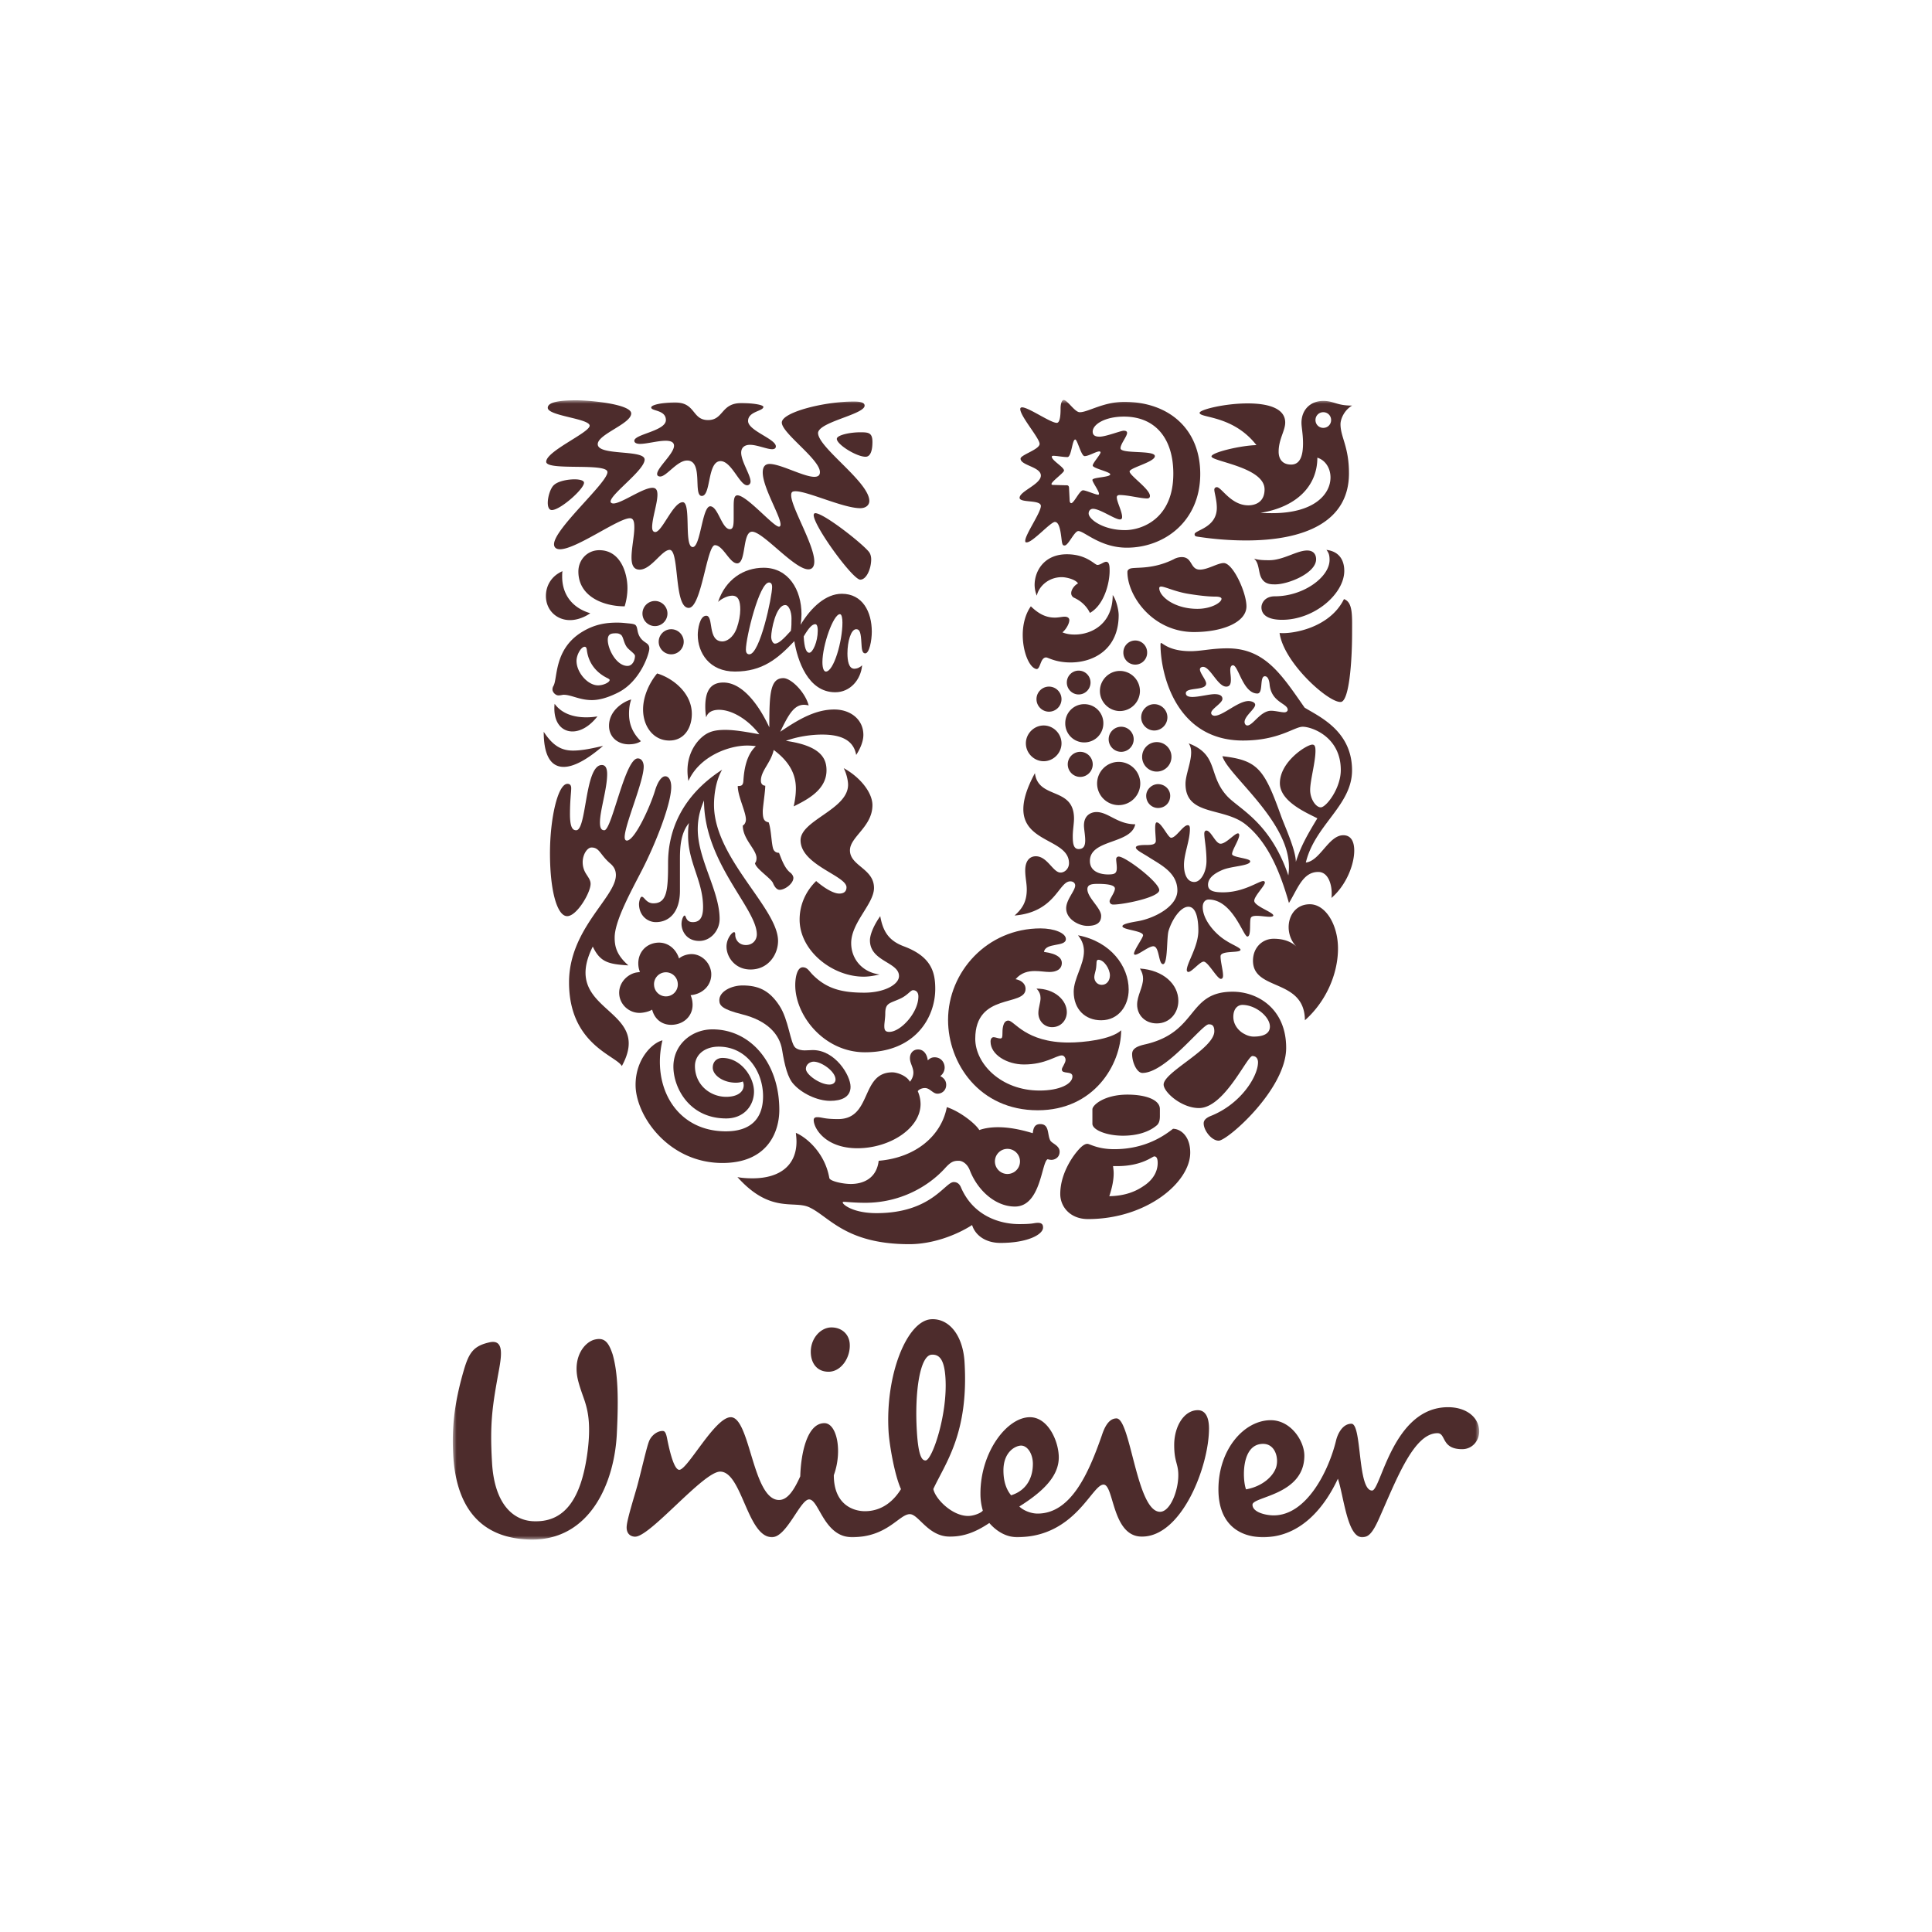 <svg xmlns="http://www.w3.org/2000/svg" xmlns:xlink="http://www.w3.org/1999/xlink" width="256" height="256"><defs><path id="a" d="M0 0h136v151H0z"/></defs><g fill="none" fill-rule="evenodd" transform="translate(60 53)"><mask id="b" fill="#fff"><use xlink:href="#a"/></mask><path fill="#4D2C2C" fill-rule="nonzero" d="M17.516 132.758c-.222-.712-.872-2.312-1.05-3.493-.39-2.617.973-4.34 2.225-4.734 1.404-.394 1.953.314 2.497 1.96.703 2.506.781 5.79.545 10.491-.307 6.422-3.509 14.178-11.467 14.017-6.869-.151-9.908-4.617-10.224-11.43-.15-3.21.08-6.421 1.404-10.961.703-2.432 1.33-3.297 3.511-3.763 1.715-.314 1.56 1.485 1.173 3.607-.855 4.696-1.252 6.963-.936 12.291.306 5.64 2.886 7.833 5.696 7.833 4.214.082 6.085-3.442 6.869-8.538.618-4.07.152-6.029-.243-7.28zm89.85 5.562c1.64 0 2.11 1.948 1.719 3.128-.392 1.172-1.794 2.51-3.978 2.9-.47-1.178-.705-6.028 2.258-6.028zm-30.504 2.654c0-1.326-.707-2.423-1.558-2.423-.71 0-2.343.78-2.343 3.287 0 1.965.696 2.896 1.014 3.296 2.257-.708 2.887-2.593 2.887-4.16zm-24.273-15.973c-.11-1.256-1.091-2.111-2.419-2.111-1.48 0-2.875 1.56-2.727 3.519.095 1.291.854 2.353 2.344 2.353 1.71.002 2.959-1.956 2.802-3.76zm12.69 4.6c-.135-2.19-.664-3.178-1.836-3.097-1.554.094-2.272 5-1.954 10.159.202 3.365.701 3.884 1.167 3.85.86-.051 2.922-6.063 2.623-10.912zm51.763 8.244c-.967 4.026-3.899 9.95-8.273 9.95-1.013 0-2.808-.395-2.808-1.413 0-1.097 6.871-1.248 6.871-6.499 0-1.955-1.794-4.7-4.449-4.7-3.511 0-6.936 3.841-6.936 9.165 0 4.774 2.955 6.341 5.92 6.341 5.152 0 8.273-4.232 9.91-7.753.785 2.35 1.245 7.753 3.203 7.753.778 0 1.328-.392 2.265-2.503 2.335-5.251 4.6-11.281 7.724-11.281 1.166 0 .467 2.119 3.275 2.119 1.324 0 2.257-1.096 2.257-2.355 0-1.803-1.636-3.208-4.13-3.208-7.337 0-8.892 11.043-10.064 11.043-1.953 0-1.328-8.85-2.735-8.85-1.25-.001-1.863 1.492-2.03 2.191zm-62.423 9.396c1.17 0 3.182-.38 4.765-2.924-.906-2.018-1.552-6.095-1.642-7.58-.465-7.591 2.45-14.733 5.64-14.93 2.338-.143 4.21 2.079 4.425 5.679.575 9.46-2.565 13.408-4.136 16.815.265 1.321 2.498 3.57 4.605 3.57.777 0 1.718-.392 1.954-.71a7.791 7.791 0 0 1-.316-2.27c0-5.481 3.513-10.104 6.557-10.104 2.419 0 3.823 3.21 3.823 5.33 0 2.502-2.108 4.542-5.228 6.5.55.545 1.558.94 2.42.94 4.452 0 6.781-5.405 8.506-10.341.31-.942.86-2.27 1.95-2.27 1.873 0 2.657 12.374 5.77 12.374 1.331 0 2.42-2.743 2.42-4.852 0-1.569-.545-1.726-.545-3.997 0-2.504 1.327-4.616 3.126-4.616 1.091 0 1.486 1.09 1.486 2.42 0 5.013-3.595 14.334-8.893 14.334-3.987 0-3.676-6.893-5.08-6.893-1.567 0-3.752 6.97-11.47 6.97-1.254 0-2.577-.625-3.667-1.881-1.87 1.256-3.435 1.804-5.23 1.804-2.885 0-4.136-2.977-5.303-2.977-1.408 0-2.964 3.055-7.651 3.055-3.745 0-4.37-5.008-5.693-5.008-1.174 0-2.968 5.008-4.917 5.008-3.283 0-3.978-8.691-6.87-8.691-2.263 0-9.412 8.826-11.353 8.625-.78-.082-1.11-.667-1.027-1.45.11-1.084 1.04-3.985 1.416-5.357.631-2.382 1.21-4.992 1.534-5.824.321-.84 1.187-1.44 1.882-1.374.35.033.456.689.564 1.23.395 1.937.945 3.911 1.566 3.911 1.096 0 4.716-6.971 6.822-6.971 2.58 0 2.888 10.967 6.398 10.967 1.173 0 2.034-1.407 2.811-3.135.08-2.902.86-7.044 3.2-7.044 1.64 0 2.422 3.677 1.247 6.893-.002 3.834 2.492 4.774 4.134 4.774M108.97 24.432c-.578 0-1.408 0-1.864-.913-.374-.748-.248-1.955-.952-2.494.704.206 1.449.206 2.028.206 1.866 0 3.649-1.288 5.017-1.288.901 0 1.192.583 1.192 1.163.001 1.83-3.678 3.326-5.42 3.326zm.911 4.696c4.303 0 8.242-3.45 8.242-6.482 0-1.415-.665-2.577-2.363-2.785.29.374.414.665.414 1.33 0 2.286-3.47 4.822-7.244 4.822-1.368 0-1.782.954-1.782 1.453 0 1.164 1.12 1.662 2.733 1.662zm-.33 1.746c.54 3.946 6.499 9.267 8.114 9.141 1.08-.091 1.493-5.153 1.493-9.141 0-2.286.125-4.073-1.077-4.49-1.908 3.867-6.913 4.656-8.53 4.49M16.352 57.012c1.406 0 1.116-8.645 3.393-8.645.54 0 .706.54.706 1.205 0 1.953-.954 4.822-.954 6.4 0 .79.208 1.04.58 1.04.996 0 2.734-9.518 4.431-9.518.539 0 .786.54.786 1.081 0 1.995-2.523 7.729-2.523 9.35 0 .25.08.456.29.456 1.035 0 3.105-4.487 3.766-6.73.373-1.165.87-1.79 1.326-1.79.413 0 .788.459.788 1.416 0 2.243-2.073 7.52-3.894 11.054-1.406 2.742-3.601 6.687-3.601 8.89 0 1.123.203 2.286 1.82 3.7-2.65-.167-3.727-.416-4.72-2.493-4.43 8.85 8.157 7.979 3.85 15.83-.787-1.41-6.996-2.866-6.996-11.093 0-7.106 6.209-11.262 6.209-14.21 0-.582-.205-1.08-.744-1.537-1.368-1.166-1.41-2.12-2.485-2.12-.785 0-1.741 1.828-.746 3.448.332.54.622.873.622 1.372 0 1.162-1.823 4.277-3.105 4.277-1.285 0-2.276-3.195-2.276-8.35 0-4.573 1.033-9.183 2.317-9.183.372 0 .496.248.496.582 0 .54-.164 1.62-.164 3.448 0 1.953.455 2.12.828 2.12" mask="url(#b)"/><path fill="#4D2C2C" fill-rule="nonzero" d="M26.908 69.186c1.74 0 3.188-1.29 3.188-4.153v-4.24c0-1.621.126-3.449 1.203-4.739-.125.542-.125 1.123-.125 1.664 0 3.574 1.986 6.027 1.986 9.474 0 1.287-.373 1.995-1.364 1.995-.954 0-.87-.873-1.079-.873-.164 0-.413.54-.413 1.122 0 .873.62 2.243 2.359 2.243 1.492 0 2.69-1.37 2.69-2.908 0-3.737-2.897-7.895-2.897-11.883 0-1.746.455-2.909.828-3.825 0 8.27 6.997 14.296 6.997 17.743 0 .79-.58 1.415-1.45 1.415-.951 0-1.408-.75-1.408-1.332 0-.29-.042-.373-.165-.373-.247 0-.993.83-.993 1.913 0 1.37 1.116 3.034 3.187 3.034 2.358 0 3.643-1.997 3.643-3.784 0-4.36-8.487-10.97-8.487-18.032 0-1.207.204-3.16 1.077-4.654-5.466 3.53-7.163 8.227-7.163 12.34 0 3.575-.124 5.36-1.946 5.36-.953 0-1.2-.871-1.533-.871-.248 0-.373.747-.373.954.002 1.537 1.121 2.41 2.238 2.41m62.73-46.79c.526-.354 2.86.207 5.878-1.29a2.24 2.24 0 0 1 1.076-.288c1.451 0 1.078 1.66 2.405 1.66 1.033 0 2.361-.872 3.149-.872 1.234 0 3.015 3.907 3.015 5.735 0 2.12-3.182 3.408-6.952 3.408-5.504 0-8.82-4.82-8.82-7.938.001-.249.126-.332.249-.415zm9.027 5.278c1.823 0 3.19-.832 3.19-1.331 0-.164-.248-.29-.787-.29-.54 0-1.616-.04-3.647-.374-1.742-.29-3.067-.956-3.564-.956-.166 0-.25.083-.25.207 0 1.083 1.991 2.744 5.058 2.744M27.779 84.852c-1.366.334-3.562 2.49-3.562 5.903 0 4.07 4.348 10.346 11.51 10.346 6.044 0 7.536-4.197 7.536-7.025 0-6.274-3.848-10.68-8.858-10.68-2.733 0-5.177 1.995-5.177 4.944 0 2.746 2.07 6.859 6.997 6.859 2.318 0 3.684-1.665 3.684-3.571 0-1.872-1.697-4.446-4.183-4.446-.744 0-1.282.493-1.282 1.286 0 .995 1.365 1.995 3.064 1.995.412 0 .745-.084.912-.168.08.129.123.334.123.5 0 .957-.911 1.54-2.318 1.54-2.112 0-4.141-1.579-4.141-4.077 0-1.493 1.284-2.572 3.147-2.572 3.684 0 5.878 3.28 5.878 6.566 0 2.948-1.612 4.654-4.926 4.654-6.625 0-9.852-5.986-8.404-12.054M75.042 109.2c1.987 0 1.883-.167 2.505-.167.62 0 .663.375.663.625 0 .915-2.031 2.036-5.633 2.036-2.112 0-3.396-1.123-3.768-2.369-2.07 1.33-5.215 2.536-8.322 2.536-8.486 0-10.64-3.702-13.29-4.904-2.03-.914-5.135.873-9.483-3.989.58.126 1.368.166 1.989.166 3.807 0 5.836-1.866 5.836-4.86 0-.377-.042-.788-.083-1.16 1.16.456 3.812 2.448 4.434 5.98.08.416 1.777.789 2.854.789 1.492 0 3.396-.624 3.686-3.073 4.969-.415 8.324-3.364 9.029-7.109 1.777.583 3.807 2.203 4.303 3.037.705-.249 1.532-.375 2.484-.375 1.325 0 2.817.25 4.596.79.083-.54.165-1.205.995-1.205 1.241 0 .91 1.372 1.325 2.158.207.416 1.244.664 1.244 1.497 0 .792-.667 1.084-1.08 1.084-.166 0-.373-.042-.498-.083-.827.29-.87 6.271-4.347 6.271-2.565 0-4.926-2.12-5.963-4.776-.29-.79-.91-1.29-1.49-1.29-.662 0-1.035.126-1.82 1-2.235 2.448-5.962 4.567-10.558 4.567-1.409 0-2.526-.127-2.817-.127-.167 0-.167.042-.167.083 0 .292 1.407 1.415 4.472 1.415 7.288 0 9.07-4.115 10.227-4.115.168 0 .661 0 .951.666 1.7 3.987 5.408 4.902 7.726 4.902zm-3.21-8.305c0 .915.746 1.663 1.658 1.663a1.664 1.664 0 0 0 0-3.328c-.912 0-1.658.748-1.658 1.665m32.792-20.739c-.58 0-1.201.458-1.201 1.582 0 1.242.953 2.034 1.49 2.281.291.17.748.335 1.2.335 1.202 0 2.156-.335 2.156-1.333-.001-1.283-1.867-2.865-3.645-2.865zm-4.467 2.574c-.87 0-5.68 6.441-8.778 6.441-.745 0-1.367-1.412-1.367-2.488 0-.583.372-.999 1.7-1.292 7.12-1.62 5.545-6.983 11.626-6.983 3.353 0 7.086 2.29 7.086 7.44 0 5.485-7.78 12.298-8.94 12.298-.954 0-1.99-1.37-1.99-2.284 0-.29.126-.665.954-.997 3.97-1.581 6.245-5.237 6.245-7.109 0-.416-.206-.827-.745-.827-.703 0-3.717 6.895-7.075 6.895-2.323 0-4.685-2.114-4.685-3.114 0-1.664 6.715-4.736 6.715-7.066-.001-.874-.415-.914-.746-.914M18.214 28.256s-1.2.912-2.69.912c-1.78 0-3.188-1.328-3.188-3.199 0-1.289.663-2.617 2.194-3.283-.04.25-.04.456-.04.706-.002 2.37 1.323 4.156 3.724 4.864zm8.86 7.979c-.91 1.078-1.863 2.908-1.863 4.777 0 2.244 1.368 4.113 3.48 4.113 2.027 0 2.98-1.745 2.98-3.53 0-2.784-2.525-4.74-4.596-5.36zm-13.744 1.66a.893.893 0 0 0-.125.459c0 .374.414.79.785.79.331 0 .539-.083.704-.083.993 0 2.112.705 3.726.705.951 0 2.07-.292 3.477-.996 2.981-1.497 4.142-5.195 4.142-5.819 0-.79-.632-.686-1.16-1.414-.53-.724-.327-1.365-.663-1.704-.191-.194-.785-.207-1.532-.29a9.1 9.1 0 0 0-.912-.042c-1.364 0-2.984.169-4.802 1.33-3.59 2.301-3.062 6.11-3.64 7.065zm9.729-5.152c.287.392 1.079.874 1.079 1.165 0 .58-.334 1.33-.996 1.33-1.45 0-2.608-2.203-2.608-3.452 0-.788.457-.87 1.076-.87.29 0 .415.042.62.166.373.208.373 1.038.829 1.66zm-3.81 5.07c-1.366 0-2.857-1.702-2.857-3.242 0-.83.621-1.87 1.076-1.87.166 0 .25.126.29.417.247 2.036 1.574 3.2 2.817 3.78.124.083.207.125.207.207 0 .292-.788.708-1.534.708zm3.52-10.472a8.214 8.214 0 0 0 .372-2.41c0-1.994-.913-5.028-3.727-5.028-1.613 0-2.775 1.288-2.775 2.826 0 3.284 3.272 4.612 6.13 4.612zM12.045 43.963c0 3.157.954 4.654 2.65 4.654 1.325 0 3.106-.957 5.216-2.785-1.613.374-2.858.624-3.974.624-1.49 0-2.649-.582-3.892-2.493zm1.45-3.7c-.04.21-.04.417-.04.624 0 1.953 1.033 3.034 2.4 3.034 1.032 0 2.235-.623 3.309-1.996a8.684 8.684 0 0 1-1.49.124c-1.53 0-3.186-.414-4.178-1.785zm10.144-.58c-.954.248-2.94 1.412-2.94 3.489 0 1.495 1.158 2.453 2.608 2.453.746 0 1.283-.168 1.614-.416-1.158-1.122-1.572-2.37-1.572-3.614 0-.874.123-1.414.29-1.912zm1.49-11.386c0 .913.744 1.663 1.655 1.663s1.657-.748 1.657-1.663c0-.914-.746-1.664-1.657-1.664-.91 0-1.655.75-1.655 1.664zm2.152 3.74c0 .914.747 1.663 1.66 1.663.909 0 1.655-.749 1.655-1.664 0-.912-.746-1.66-1.655-1.66-.914 0-1.66.748-1.66 1.66m64.596 20.403c0-.83.746-1.537 1.564-1.537.913 0 1.617.707 1.617 1.537 0 .955-.705 1.622-1.617 1.622-.818 0-1.564-.667-1.564-1.622zM77.34 39.64c0 .913.747 1.662 1.655 1.662.914 0 1.66-.749 1.66-1.662 0-.913-.747-1.661-1.66-1.661-.908 0-1.655.748-1.655 1.66zm-1.406 5.858c0 1.29 1.073 2.368 2.359 2.368 1.282 0 2.362-1.079 2.362-2.368 0-1.286-1.08-2.369-2.362-2.369-1.286 0-2.36 1.083-2.36 2.37zm5.218-2.66a2.512 2.512 0 0 0 2.518 2.536c1.407 0 2.53-1.12 2.53-2.535a2.518 2.518 0 0 0-2.53-2.534 2.513 2.513 0 0 0-2.518 2.534zm.208-5.401c0 .874.705 1.582 1.566 1.582.87 0 1.574-.708 1.574-1.582 0-.87-.706-1.577-1.574-1.577-.861 0-1.566.706-1.566 1.577zm7.491-3.987a1.576 1.576 0 1 0 3.151 0c0-.874-.705-1.581-1.575-1.581-.871 0-1.576.707-1.576 1.58zm-3.107 5.111c0 1.453 1.2 2.657 2.651 2.657a2.674 2.674 0 0 0 2.654-2.657 2.673 2.673 0 0 0-2.654-2.66c-1.45 0-2.651 1.203-2.651 2.66zm-4.261 9.722c0 .915.746 1.661 1.65 1.661.911 0 1.659-.746 1.659-1.66 0-.915-.748-1.663-1.66-1.663-.903 0-1.65.748-1.65 1.662zm5.421-3.325c0 .915.745 1.663 1.66 1.663.91 0 1.656-.748 1.656-1.663 0-.913-.746-1.661-1.657-1.661-.914 0-1.659.748-1.659 1.66zm-1.532 5.86a2.869 2.869 0 0 0 2.859 2.867 2.872 2.872 0 0 0 2.86-2.868 2.872 2.872 0 0 0-2.86-2.867 2.869 2.869 0 0 0-2.859 2.867zm5.965-3.534c0 1.082.871 1.955 1.941 1.955a1.948 1.948 0 0 0 1.947-1.955c0-1.079-.87-1.952-1.947-1.952-1.07 0-1.94.873-1.94 1.952zm-.124-5.236c0 .958.79 1.747 1.731 1.747.955 0 1.742-.789 1.742-1.747 0-.954-.787-1.743-1.742-1.743-.942 0-1.73.789-1.73 1.743m4.217 54.523c-1.077.833-3.596 2.7-7.782 2.7-2.237 0-3.232-.707-3.563-.707-.415 0-.87.415-1.326.956-.984 1.165-2.27 3.326-2.27 5.693 0 1.66 1.286 3.32 3.678 3.32 7.75 0 13.543-4.86 13.543-8.804 0-2.243-1.325-3.158-2.28-3.158zm-2.153-.456c.335-.287.413-.748.413-1.207v-.956c0-1.206-1.814-1.91-4.3-1.91-3.026 0-4.642 1.369-4.642 1.952v1.911c0 .792 1.824 1.581 4.062 1.581 1.781 0 3.397-.456 4.467-1.371zm-.334 4.113c.209 0 .455.124.455.873 0 .913-.412 2.117-1.896 3.071-1.036.71-2.445 1.292-4.516 1.329.33-.994.58-2.036.58-3.028 0-.334-.04-.584-.082-.957h.538c3.274.002 4.683-1.288 4.921-1.288M77.132 49.45c.455 3.53 5.18 1.743 5.18 6.022 0 .624-.165 1.54-.165 2.328 0 .915.08 1.704.779 1.704.703 0 .87-.497.87-1.163 0-.667-.167-1.496-.167-1.953 0-1.456 1.036-1.787 1.66-1.787 1.574 0 2.775 1.62 5.138 1.62-.54 2.66-6.01 1.953-6.01 4.863 0 1.455 1.45 1.785 2.404 1.785.87 0 1.16-.124 1.16-.87 0-.418-.083-.874-.083-1.165 0-.168.125-.334.333-.334.914 0 5.377 3.409 5.377 4.449 0 .954-4.715 1.91-6.082 1.91-.414 0-.498-.29-.498-.457 0-.29.705-1.164.705-1.661 0-.374-.621-.624-2.28-.624-.788 0-1.368.083-1.368.708 0 1.119 1.823 2.492 1.823 3.529 0 .832-.497 1.33-1.823 1.33-1.119 0-2.81-.874-2.81-2.327 0-1.163 1.194-2.324 1.194-3.032 0-.208-.158-.54-.655-.54-1.535 0-1.948 4.07-7.375 4.528.87-.79 1.614-1.662 1.614-3.446 0-.873-.205-1.582-.205-2.536 0-1.247.578-1.871 1.406-1.871 1.53 0 2.277 2.16 3.274 2.16.54 0 1.12-.497 1.12-1.245 0-3.159-6.048-2.702-6.048-7.148.001-1.206.413-2.702 1.532-4.778zm19.75 12.174c0 1.037.333 2.243 1.369 2.243.87 0 1.614-1.328 1.614-2.783 0-1.662-.29-2.952-.29-3.618 0-.289.126-.413.29-.413.622.041 1.201 1.744 1.866 1.744.746 0 1.858-1.373 2.312-1.373.125 0 .165.168.165.209 0 .624-.953 1.997-.953 2.536 0 .457 2.403.54 2.403.956 0 .624-2.52.624-3.72 1.164-1.159.498-1.867 1.12-1.867 1.953 0 .831.83.996 1.99.996 2.767 0 4.714-1.494 5.335-1.494.123 0 .206.08.206.206 0 .417-1.408 1.787-1.408 2.411 0 .706 2.57 1.534 2.528 1.952-.04.124-.207.165-.497.165-.458 0-1.16-.124-1.7-.124-.332 0-.621.04-.748.206-.287.334.084 2.537-.493 2.537-.54 0-1.948-4.903-5.13-4.903-.456 0-.787.374-.787.997 0 1.661 1.616 3.572 3.15 4.487.694.458 1.856.915 1.856 1.166 0 .496-2.644.04-2.644.87 0 .75.331 1.874.331 2.536 0 .208-.042.455-.29.455-.496 0-1.7-2.284-2.28-2.284-.496 0-1.573 1.37-2.03 1.37-.124 0-.206-.124-.206-.247 0-.956 1.534-3.116 1.534-5.236 0-.998-.125-3.159-1.328-3.159-.993 0-2.114 1.579-2.61 3.159-.289.913-.083 4.446-.746 4.446-.621 0-.456-2.368-1.286-2.368-.61 0-1.937 1.12-2.394 1.12-.083 0-.167-.041-.167-.124 0-.497 1.203-2.119 1.203-2.451 0-.623-2.735-.706-2.735-1.205 0-.291 1.077-.498 2.071-.666 2.106-.374 5.213-1.91 5.213-4.07 0-2.41-2.32-3.45-3.845-4.448-.788-.499-1.657-.912-1.657-1.245 0-.333.993-.333 1.408-.333.62 0 1.235-.042 1.235-.54 0-.375-.083-1.121-.083-1.704 0-.416.04-.748.208-.748.621 0 1.491 2.035 1.907 2.035.661 0 1.573-1.662 2.196-1.662.205 0 .29.125.29.498.002 1.538-.787 3.283-.787 4.781" mask="url(#b)"/><path fill="#4D2C2C" fill-rule="nonzero" d="M78.335 73.132c1.906.25 2.363.914 2.363 1.456 0 .915-.83 1.204-1.619 1.204-.577 0-1.241-.125-1.945-.125-.913 0-1.822.209-2.567 1.082.537.082 1.325.458 1.325 1.29 0 2.41-6.666.412-6.666 6.607 0 3.282 3.396 6.857 8.528 6.857 2.654 0 4.352-.873 4.352-1.872 0-.788-1.407-.25-1.407-.915 0-.29.497-.833.497-1.292 0-.2-.166-.577-.497-.577-.748 0-2.157 1.201-5.014 1.201-2.237 0-4.432-1.284-4.432-3.031 0-.373.167-.583.415-.583.249 0 .579.168.87.168.249 0 .29-.168.29-.623 0-.458 0-1.747.784-1.747.79 0 2.28 2.91 7.997 2.91 1.898 0 5.586-.373 6.954-1.621-.041 4.572-3.607 10.596-11.056 10.596-7.743 0-11.884-6.234-11.884-11.97 0-6.355 5.174-12.13 12.257-12.13 1.819 0 3.355.622 3.355 1.412-.001 1.083-2.694.417-2.9 1.703zm12.713 2.206c.29.454.414.912.414 1.327 0 1.165-.787 2.245-.787 3.451 0 1.37 1.036 2.491 2.603 2.491 1.698 0 2.859-1.368 2.859-2.99 0-2.203-1.99-4.073-5.09-4.28zM77.34 77.996c.412.414.538.83.538 1.246 0 .623-.29 1.29-.29 1.996 0 .994.747 1.868 1.821 1.868 1.162 0 1.951-.916 1.951-1.992 0-1.58-1.62-3.118-4.02-3.118zm5.503-7.065c4.35.83 6.713 4.115 6.713 7.19 0 2.12-1.325 4.07-3.647 4.07-2.114 0-3.638-1.453-3.638-3.78 0-1.745 1.358-3.573 1.358-5.361 0-.706-.207-1.413-.786-2.12zm2.155 5.527c0 .581.414 1.04.995 1.04.661 0 1.077-.583 1.077-1.248 0-.872-.788-2.077-1.534-2.077-.332 0-.207.498-.29 1.039-.042.414-.248.912-.248 1.246M39.29 33.7c1.408 0 3.021-7.647 3.021-8.936 0-.332-.123-.582-.412-.582-1.285 0-3.064 7.273-3.064 8.895 0 .29.081.623.456.623zm10.144 2.285c1.033 0 2.193-3.99 2.193-6.484 0-.54-.082-1.12-.333-1.12-.87 0-2.319 4.113-2.319 6.357.002.873.21 1.247.46 1.247zm-6.752-3.699c.455 0 1.035-.501 2.115-1.703.08-.54.08-1.04.08-1.663 0-.83-.33-1.745-.826-1.745-1.244 0-1.864 3.324-1.864 4.199.001.496.248.912.495.912zm5.674-1.703c0-.708-.167-.874-.331-.874-.415 0-.869.5-1.531 1.622.082 1.496.33 2.16.744 2.16.455 0 1.118-1.455 1.118-2.908zm3.189-4.904c2.733 0 3.973 2.369 3.973 5.029 0 1.162-.328 2.867-.867 2.867-.539 0-.455-.956-.539-1.83-.082-1.121-.29-1.37-.663-1.37-.705 0-1.158 1.661-1.158 3.2 0 .955.165 2.036.909 2.036.414 0 .787-.208 1.036-.457-.165 1.91-1.575 3.574-3.561 3.574-3.644 0-5.01-4.281-5.423-6.774-2.195 2.327-4.223 4.03-7.868 4.03-3.393 0-4.926-2.492-4.926-4.86 0-.708.248-2.536 1.12-2.536 1.033 0 .123 3.406 2.151 3.406.498 0 1.406-.416 1.905-1.785.29-.833.456-1.703.456-2.453 0-1.123-.248-1.827-1.076-1.827-.706 0-1.576.538-1.865.83.995-2.992 3.396-4.529 6.042-4.529 3.275 0 5.012 2.908 5.012 6.15 0 .456-.042.955-.125 1.413 1.408-2.327 3.356-4.114 5.467-4.114" mask="url(#b)"/><path fill="#4D2C2C" fill-rule="nonzero" d="M43.802 36.855c-1.78 0-1.863 2.165-1.863 6.525-1.326-2.866-3.518-5.942-6.086-5.942-1.739 0-2.4 1.165-2.4 3.199 0 .416.04 1.04.124 1.412.207-.704.87-.996 1.697-.996 1.783 0 3.934 1.37 5.342 3.242-1.614-.29-3.188-.582-4.512-.582-.829 0-1.574.083-2.194.374-1.202.54-2.816 2.327-2.816 5.029 0 .416.042.871.125 1.37 1.449-3.242 5.299-4.696 7.783-4.696.499 0 .869.042 1.16.084-1.285 1.162-1.573 3.198-1.658 4.57-.039.665-.29.708-.746.708 0 1.37 1.079 3.407 1.079 4.445 0 .375-.208.707-.414.79 0 1.83 1.82 3.159 1.82 4.321 0 .29-.081.54-.208.667.127.748 2.13 2.006 2.389 2.636.318.767.676.896.883.896.705 0 1.82-.832 1.82-1.58 0-.25-.208-.54-.37-.666-.788-.58-1.203-1.827-1.534-2.657-.291 0-.665-.123-.797-.613-.226-.86-.238-2.463-.569-3.42-.538-.124-.787-.332-.787-1.454 0-.54.332-2.66.332-3.41-.248 0-.579-.165-.579-.664 0-1.329 1.326-2.368 1.697-4.07 2.36 1.743 2.938 3.53 2.938 5.11 0 .829-.124 1.62-.29 2.37 1.74-.875 4.349-2.163 4.349-4.78 0-1.54-.705-3.243-5.384-3.908 1.449-.54 3.272-.83 4.803-.83 2.652 0 4.183.83 4.513 2.7.538-.83.953-1.787.953-2.659 0-2.038-1.7-3.365-3.851-3.365-2.526 0-4.762 1.327-7.164 2.95 1.08-2.243 1.82-3.573 3.148-3.573.206 0 .414.042.621.084-.497-1.827-2.36-3.617-3.354-3.617m69.761 29.962c2.074 0 3.73 2.7 3.73 5.86 0 3.365-1.576 7.023-4.384 9.514-.041-5.609-6.881-3.822-6.881-7.893 0-1.744 1.245-2.91 2.737-2.91 1.326 0 2.362.375 3.108 1.125-.746-.708-1.12-1.707-1.12-2.66 0-1.583.996-3.036 2.81-3.036M76.594 27.341c1.078 1.04 2.028 1.495 3.188 1.495.458 0 .998-.123 1.289-.123.373 0 .62.165.62.455 0 .458-.415 1.207-.911 1.623.496.207 1.035.29 1.616.29 2.351 0 5.044-1.496 5.044-5.235.5.663.79 2.036.79 2.66 0 4.529-3.317 6.273-6.374 6.273-1.989 0-2.985-.666-3.236-.666-.785 0-.743 1.581-1.282 1.54-.953-.167-1.82-2.286-1.82-4.53.001-1.33.332-2.743 1.076-3.782zm6.25-3.034c-.332-.54-1.568-.83-2.146-.83-1.826 0-3.069 1.287-3.317 2.452a3.912 3.912 0 0 1-.29-1.414c0-1.828 1.244-4.072 4.27-4.072 2.643 0 3.679 1.413 4.053 1.413.413 0 .828-.417 1.16-.417.456 0 .456.707.456 1.207 0 1.661-.748 4.529-2.611 5.568-.333-.707-.995-1.497-2.065-1.995a.657.657 0 0 1-.413-.623c-.002-.458.412-1.04.902-1.289m-35.026-9.059c0 1.455 5.175 8.56 6.17 8.56.83 0 1.45-1.454 1.45-2.702 0-.33-.084-.661-.247-.913-.746-1.039-6.005-5.195-7.165-5.195-.125 0-.208.126-.208.25zm-30.432-4.28c0 .833-3.146 3.616-4.262 3.616-.414 0-.54-.498-.54-.955 0-.83.373-1.994.83-2.37.535-.499 1.778-.745 2.73-.745.58 0 1.242.122 1.242.454zM55.19 13.38c0-2.494-6.718-7.023-6.792-8.975-.008-.179.09-.356.24-.515 1.15-1.218 5.928-2.106 5.928-3.144 0-.538-.995-.538-1.492-.538-3.85 0-9.48 1.412-9.48 2.783 0 1.414 5.05 4.863 5.05 6.567 0 .457-.29.623-.746.623-1.406 0-4.47-1.705-5.92-1.705-.662 0-.912.457-.912 1.124 0 1.994 2.36 5.775 2.36 6.894 0 .126-.041.292-.207.292-.746 0-4.262-4.153-5.506-4.153-.454 0-.497.622-.497 1.537v1.412c0 .955-.042 1.538-.495 1.538-1.08 0-1.575-3.033-2.61-3.033-1.076 0-1.284 5.4-2.317 5.4-1.202 0-.167-5.942-1.326-5.942-1.283 0-2.733 3.95-3.645 3.95-.33 0-.412-.335-.412-.625 0-1.204.702-3.157.702-4.32 0-.583-.166-.914-.66-.914-1.286 0-4.1 2.077-5.177 2.077-.165 0-.373-.083-.373-.25 0-.995 4.513-4.155 4.513-5.567 0-1.373-6.213-.457-6.213-2.038 0-1.328 4.434-2.7 4.434-4.072 0-1.205-5.26-1.743-7.288-1.743-2.444 0-3.768.288-3.768.995 0 1.08 5.55 1.415 5.55 2.369 0 .915-5.757 3.366-5.757 4.778 0 1.248 8.115.083 8.115 1.373 0 1.411-7.078 7.519-7.078 9.555 0 .458.331.666.785.666 2.153 0 7.74-4.113 9.274-4.113.539 0 .58.663.58 1.246 0 1.08-.371 2.742-.371 3.949 0 .954.247 1.619 1.074 1.619 1.535 0 2.94-2.618 3.978-2.618 1.324 0 .537 7.687 2.525 7.687 1.696 0 2.4-8.31 3.477-8.31s1.948 2.41 2.94 2.41c1.24 0 .662-4.197 1.988-4.197 1.448 0 5.588 4.987 7.452 4.987.58 0 .785-.458.785-1.04 0-2.203-3.062-7.188-3.062-8.766 0-.415.123-.54.578-.54 1.614 0 6.337 2.243 8.57 2.243.752 0 1.206-.415 1.206-.956zm-4.308-8.227c0 .747 2.608 2.369 3.81 2.369.704 0 .911-.957.911-1.954 0-1.246-.536-1.288-1.614-1.288-1.367 0-3.107.374-3.107.873zm-9.73-4.24c0-.25-1.242-.5-2.939-.5-2.691 0-2.318 2.248-4.388 2.248-2.153 0-1.617-2.33-4.35-2.33-1.656 0-3.186.292-3.186.665 0 .5 1.945.292 1.945 1.665 0 1.453-4.182 1.869-4.182 2.742 0 .29.33.415.744.415.913 0 2.36-.415 3.396-.415.58 0 1.12.123 1.12.663 0 1.04-2.239 2.91-2.239 3.741 0 .25.206.334.414.334.83 0 2.238-2.12 3.561-2.12 2.195 0 .748 4.694 1.946 4.694 1.242 0 .704-4.613 2.485-4.613 1.451 0 2.526 3.2 3.52 3.2.249 0 .455-.207.455-.499 0-.87-1.242-2.66-1.242-3.822 0-.707.497-1.04 1.16-1.04.95 0 2.235.582 2.937.582.247 0 .496-.082.496-.373 0-.997-3.681-2.077-3.681-3.365.001-1.29 2.028-1.29 2.028-1.872m73.405 6.733c0 3.697-2.684 6.523-7.534 7.312.54.04 1.036.04 1.534.04 5.669 0 7.742-2.574 7.742-4.734 0-1.207-.664-2.285-1.742-2.618zm-6.995 4.195c0-2.95-7.033-3.698-7.033-4.362 0-.54 3.927-1.455 5.956-1.497-3.105-3.989-7.53-3.572-7.53-4.28 0-.415 3.314-1.248 6.373-1.248 2.567 0 4.97.583 4.97 2.536 0 1.082-.87 2.205-.87 3.865 0 .915.452 1.704 1.657 1.704 1.287 0 1.574-1.37 1.574-2.827 0-1.203-.206-2.118-.206-2.7 0-1.745 1.192-2.908 2.891-2.908 1.409 0 1.741.62 3.814.62-1.12.668-1.534 1.874-1.534 2.454 0 1.747 1.122 2.951 1.122 6.526 0 6.562-6.127 8.89-13.625 8.89-2.06 0-4.26-.167-6.415-.498-.33-.042-.414-.124-.414-.332 0-.54 2.944-.833 2.944-3.49 0-1.04-.333-2.036-.333-2.41 0-.208.166-.333.333-.333.62 0 1.866 2.41 4.177 2.41.615 0 2.15-.209 2.15-2.12zm6.747-9.181c0 .58.455 1.036 1.035 1.036.58 0 1.037-.456 1.037-1.036 0-.583-.456-1.04-1.037-1.04-.58 0-1.035.457-1.035 1.04m-3.679 38.393c0-.872-2.198-.954-2.404-3.407-.043-.373-.167-1.037-.623-1.037-.745 0-.166 2.286-.994 2.286-1.904 0-2.525-3.741-3.229-3.741-.167 0-.364.124-.364.623 0 .458.083.749.083 1.287 0 .541-.126.916-.622.916-1.119 0-2.114-2.62-3.067-2.62-.207 0-.413.126-.413.334 0 .5.826 1.411.826 1.87 0 .998-2.693.456-2.693 1.289 0 .374.372.497.87.497.871 0 2.24-.372 2.944-.372.414 0 1.035.083 1.035.62 0 .583-1.492 1.33-1.492 1.871 0 .25.248.373.455.373 1.12 0 3.1-1.951 4.508-1.951.248 0 .868.124.868.498 0 .54-1.407 1.494-1.407 2.284 0 .208.127.457.374.457.741 0 1.736-1.951 3.146-1.951.539 0 1.326.208 1.742.208.333 0 .457-.208.457-.334zm1.077 20.154c.664-2.076 1.493-3.533 2.85-5.776-1.357-.704-4.964-2.203-4.964-4.654 0-2.868 3.562-5.112 4.3-5.112.333 0 .415.292.415.833 0 1.495-.705 3.904-.705 5.193 0 1.163.746 2.287 1.409 2.287.704 0 2.651-2.493 2.651-4.946 0-4.406-3.853-5.734-5.046-5.734-1.119 0-3.15 1.827-7.913 1.827-8.9 0-10.93-8.848-10.93-12.715 0-.166.039-.208.08-.208.208 0 1.08 1.083 3.896 1.083 1.45 0 2.776-.376 4.89-.376 4.96 0 7.158 3.452 10.225 7.853 1.855 1.163 6.29 3.034 6.29 8.312 0 4.654-4.93 7.23-6.124 12.217 1.896-.207 3.016-3.617 4.964-3.617.995 0 1.45.79 1.45 2.04 0 1.825-1.037 4.57-3.026 6.273.04-.166.04-.376.04-.624 0-1.163-.453-2.824-1.782-2.824-2.062 0-2.725 2.244-3.884 4.112-1.203-4.237-2.818-8.062-5.716-10.389-2.932-2.368-7.99-1.081-7.99-5.402 0-1.165.748-2.826.748-4.155 0-.457-.084-.873-.334-1.206 3.979 1.498 2.569 4.155 5.017 6.898 1.523 1.747 5.749 3.408 8.193 10.597.04-.207.082-.746.082-1.12 0-6.151-8.112-12.179-8.816-14.672 4.712.54 5.54 1.706 7.778 7.938.459 1.29 1.952 4.49 1.952 6.067" mask="url(#b)"/><path fill="#4D2C2C" fill-rule="nonzero" d="M89.059 17.243c-2.902 0-4.807-1.453-4.807-2.203 0-.374.248-.621.581-.621.91 0 2.9 1.41 3.56 1.41.169 0 .292-.08.292-.33 0-.75-.705-1.995-.705-2.617 0-.168.126-.29.373-.29 1.118 0 2.776.456 3.648.456.29 0 .372-.166.372-.334 0-.913-2.695-2.7-2.695-3.24 0-.499 3.348-1.249 3.348-2.036 0-.832-4.551-.25-4.551-1.04 0-.581.87-1.579.87-2.035 0-.209-.166-.291-.454-.291-.373 0-2.362.79-3.192.79-.413 0-.911-.083-.911-.667 0-.955 1.616-1.993 4.144-1.993 4.093 0 6.54 2.825 6.54 7.562.002 5.984-4.175 7.48-6.413 7.48zM80.987 9.35c0-.458-1.618-1.33-1.618-1.828 0-.083.08-.125.206-.125.458 0 1.245.167 1.869.167.538 0 .62-2.327 1.028-2.327.29 0 .785 2.202 1.244 2.202.537 0 1.53-.624 1.946-.624.082 0 .165.04.165.126 0 .29-1.035 1.41-1.035 1.743 0 .374 2.321.833 2.321 1.165 0 .416-2.363.374-2.363.749 0 .288.871 1.453.871 1.827 0 .084-.043.125-.125.125-.333 0-1.616-.583-1.989-.583-.456 0-1.193 1.704-1.566 1.704-.124 0-.206-.166-.206-.374l-.084-1.661c0-.167-.08-.334-.29-.334-.498 0-1.45-.042-1.743-.042-.207 0-.29-.04-.29-.124 0-.333 1.66-1.495 1.66-1.786zm-1.205 6.812c.665 0 .79 1.623.916 2.577.082.5.165.54.373.54.498 0 1.283-1.91 1.815-1.91.785 0 2.9 2.202 6.422 2.202 5.007 0 9.73-3.534 9.73-9.764 0-6.026-4.229-9.559-10.063-9.559-2.774 0-4.807 1.372-5.884 1.372-.654.041-1.647-1.62-2.147-1.62-.206 0-.413.412-.413 1.12 0 .459 0 1.911-.498 1.911-.997 0-4.845-2.865-4.845-1.828 0 .957 2.564 3.866 2.564 4.614 0 .747-2.524 1.455-2.524 1.953 0 .913 2.69 1.08 2.69 2.244 0 1.163-2.816 2.077-2.816 2.95 0 .706 2.817.209 2.817 1.08 0 .872-2.07 3.782-2.07 4.61 0 .21.04.21.205.21.788 0 3.148-2.703 3.728-2.703M61.027 89.132c0 .374-.125.79-.456 1.204-.453-.83-1.739-1.246-2.32-1.245-4.264 0-2.65 6.193-7.203 6.193-1.904 0-2.071-.25-2.773-.25-.29 0-.456.125-.456.374 0 1.082 1.532 3.74 5.797 3.74 4.264 0 8.364-2.617 8.364-5.862a4.33 4.33 0 0 0-.373-1.7c.166-.25.582-.416.954-.416.661 0 1.034.75 1.655.75.664 0 1.16-.5 1.16-1.164 0-.543-.289-.915-.785-1.167a1.43 1.43 0 0 0 .58-1.12c0-.71-.499-1.371-1.328-1.371-.373 0-.62.127-.91.41-.08-.743-.496-1.45-1.284-1.45-.62 0-1.078.456-1.078 1.165 0 .66.456 1.203.456 1.909" mask="url(#b)"/><path fill="#4D2C2C" fill-rule="nonzero" d="M38.337 81.405c3.313.827 4.97 2.614 5.3 4.735.33 2.035.744 3.7 1.53 4.529 1.036 1.166 3.065 2.199 4.846 2.199 1.491 0 2.69-.494 2.69-1.867 0-1.497-2.028-4.862-5.01-4.862-.29 0-.662.043-1.077.043-.373 0-.911-.083-1.241-.375-.662-.583-.87-3.7-2.112-5.569-1.365-2.078-2.856-2.66-4.884-2.66-1.448 0-3.065.787-3.065 1.952 0 .71.373 1.208 3.023 1.875zm11.553 9.307c-1.245 0-3.107-1.333-3.107-2.081 0-.625.58-.957 1.033-.957 1.037 0 2.898 1.292 2.898 2.371.001.291-.206.667-.824.667" mask="url(#b)"/><path fill="#4D2C2C" fill-rule="nonzero" d="M46.079 58.34c0-2.66 6.295-4.071 6.295-7.355 0-.54-.207-1.495-.58-2.202 2.192 1.204 3.808 3.242 3.808 4.903 0 2.868-2.98 4.198-2.98 5.986 0 2.077 3.187 2.41 3.187 4.985 0 2.118-3.023 4.57-3.023 7.313 0 2.119 1.492 3.862 3.767 4.154-.745.167-1.406.29-2.11.29-4.184 0-8.49-3.447-8.49-7.562 0-2.035.87-3.82 2.193-5.108 1.162.997 2.32 1.66 3.066 1.66.661 0 .953-.33.953-.83.002-1.538-6.086-2.95-6.086-6.233zm13.208 20.986c-1.42.652-1.986.54-1.986 1.996 0 .539-.125 1.242-.125 1.618 0 .498.082.79.661.79 1.492 0 3.853-2.534 3.853-4.696 0-.584-.333-.829-.706-.829-.331 0-.702.663-1.697 1.12zm-.165-2.994c0-1.869-3.851-1.91-3.851-4.736 0-.708.454-1.911 1.366-3.202.375 2.161 1.24 3.284 3.107 3.992 3.683 1.37 4.181 3.446 4.181 5.652 0 3.74-2.608 8.394-9.316 8.394-5.383 0-9.234-4.822-9.234-8.894 0-1.123.29-2.368.993-2.368.622 0 .829.497 1.325.995 1.865 1.873 3.893 2.369 6.833 2.369 2.65.001 4.596-1.079 4.596-2.202m-29.322.901a1.575 1.575 0 1 1-3.128.365 1.58 1.58 0 0 1 1.382-1.755 1.576 1.576 0 0 1 1.746 1.39zm-7.737 1.635c.175 1.418 1.494 2.494 2.982 2.328.538-.06 1.036-.207 1.368-.415.332 1.329 1.443 2.184 2.945 1.986 1.525-.2 2.562-1.405 2.397-2.943a3.019 3.019 0 0 0-.248-.956s.201-.022.353-.05c1.496-.284 2.503-1.488 2.378-2.942-.164-1.496-1.502-2.607-2.894-2.434-.54.066-1.038.273-1.37.563-.375-1.245-1.542-2.327-3.135-2.063-1.44.24-2.392 1.466-2.248 3.02.024.252.083.54.208.83 0 0-.244.037-.412.06-1.21.18-2.52 1.402-2.324 3.016" mask="url(#b)"/></g></svg>